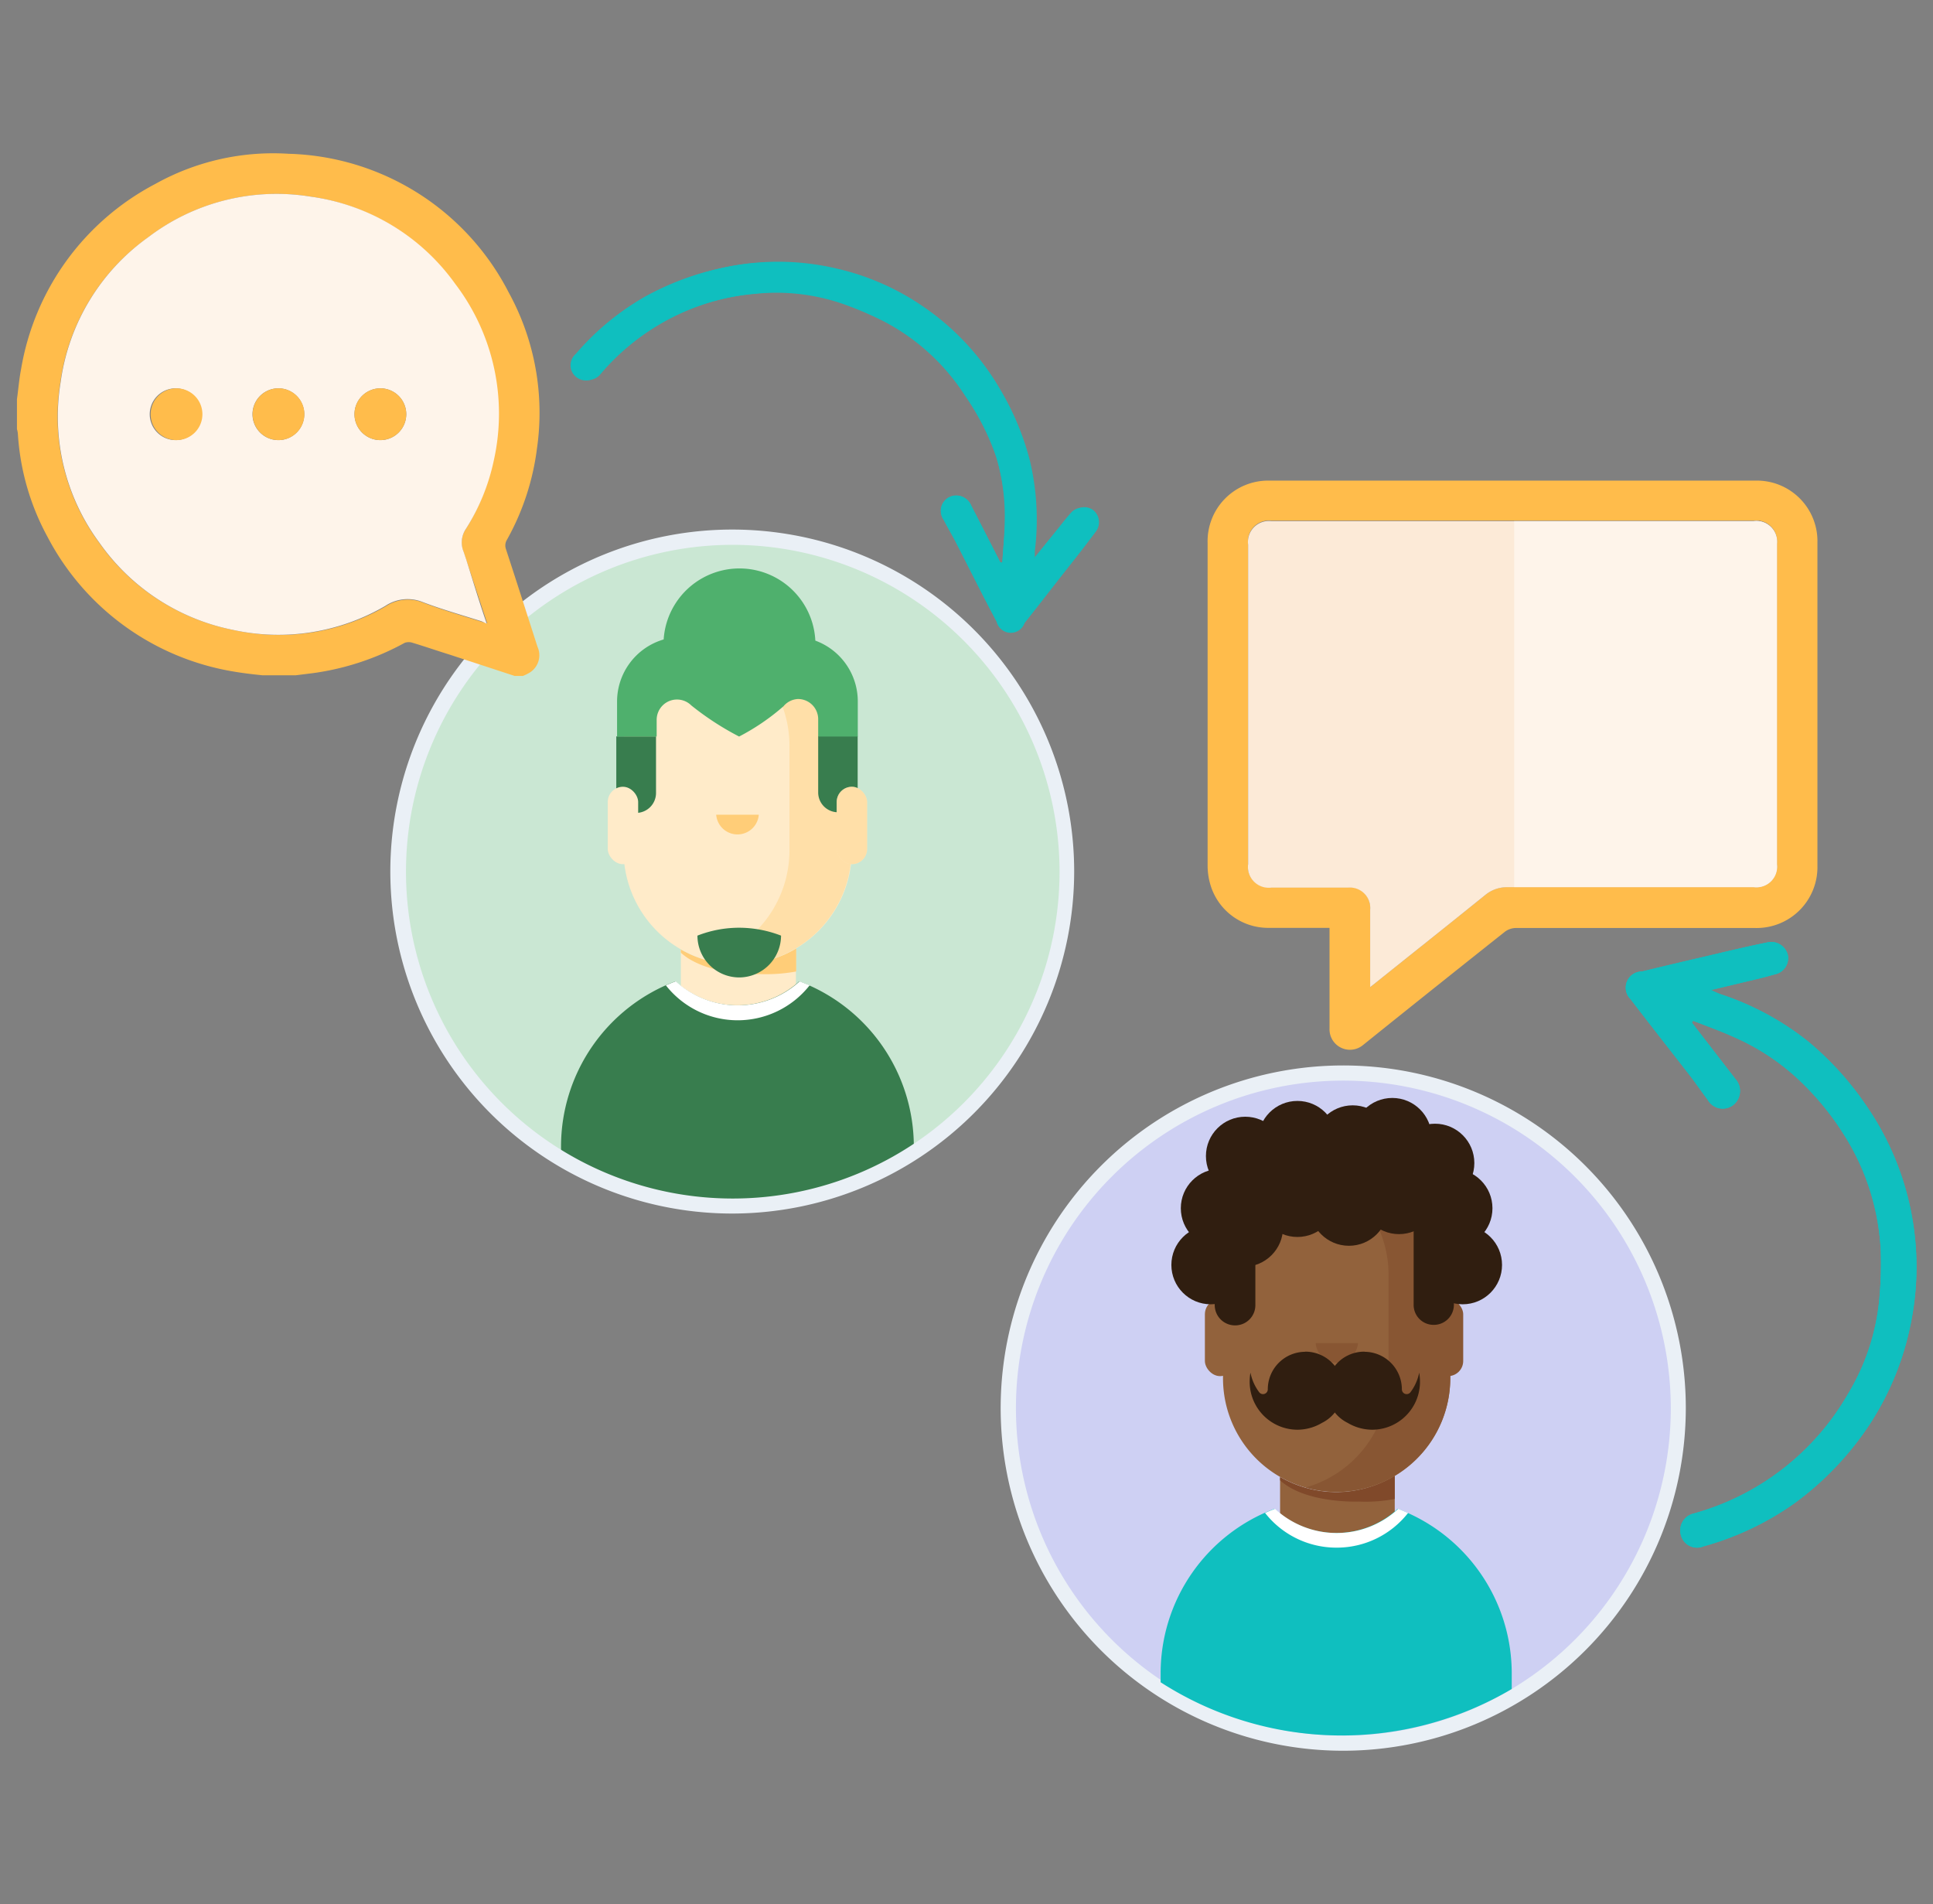 <svg id="Layer_1" data-name="Layer 1" xmlns="http://www.w3.org/2000/svg" viewBox="0 0 149.36 147.09"><rect x="0" y="0" width="149.36" height="147.09" fill="#808080" stroke="none"/><defs><style>.cls-1{fill:#cae7d3;}.cls-2{fill:#ffebc9;}.cls-3,.cls-4{fill:#ffcd78;}.cls-4{opacity:0.41;}.cls-5{fill:#387d4e;}.cls-6{fill:#fff;}.cls-7{fill:#4fb06d;}.cls-8{fill:#eaf0f6;}.cls-9{fill:#ced0f3;}.cls-10{fill:#92623c;}.cls-11{fill:#80492a;}.cls-12{fill:#885633;}.cls-13{fill:#0fbfbf;}.cls-14{fill:#301e10;}.cls-15{fill:#ffbc4b;}.cls-16{fill:#fef4ea;}.cls-17{fill:#fcead7;}</style></defs><circle class="cls-1" cx="56.62" cy="67.34" r="25.83"/><path class="cls-2" d="M57,74.51h0a8.79,8.79,0,0,1-4.39-1.16V78.2H61.5V73.27A8.81,8.81,0,0,1,57,74.51Z"/><path class="cls-3" d="M57,74.51h0a8.79,8.79,0,0,1-4.39-1.16v.25c2,1.82,6.13,1.65,6.13,1.65a12.83,12.83,0,0,0,2.78-.2V73.27A8.81,8.81,0,0,1,57,74.51Z"/><path class="cls-2" d="M57,48.82h0a8.82,8.82,0,0,0-8.82,8.82v8A8.82,8.82,0,0,0,57,74.51h0a8.82,8.82,0,0,0,8.82-8.82v-8A8.82,8.82,0,0,0,57,48.82Z"/><path class="cls-4" d="M57,48.8h0a8.64,8.64,0,0,0-2.4.33A8.82,8.82,0,0,1,61,57.62v8.07a8.83,8.83,0,0,1-6.43,8.5,9,9,0,0,0,2.4.32h0a8.82,8.82,0,0,0,8.82-8.82V57.62A8.82,8.82,0,0,0,57,48.8Z"/><path class="cls-5" d="M61.76,75.81a7.1,7.1,0,0,1-9.57,0,13.64,13.64,0,0,0-8.84,12.76v.93A25.82,25.82,0,0,0,70.61,89v-.46A13.63,13.63,0,0,0,61.76,75.81Z"/><path class="cls-3" d="M55.34,62.94a1.65,1.65,0,0,0,3.29,0Z"/><path class="cls-6" d="M57,78.82a7.09,7.09,0,0,0,5.56-2.7l-.77-.31a7.1,7.1,0,0,1-9.57,0c-.26.09-.51.2-.77.31A7.06,7.06,0,0,0,57,78.82Z"/><path class="cls-5" d="M63.22,56.87v4.36a1.53,1.53,0,0,0,1.53,1.52h0a1.52,1.52,0,0,0,1.52-1.52V56.87Z"/><path class="cls-5" d="M47.62,56.89v4.36a1.54,1.54,0,0,0,1.53,1.55h0a1.54,1.54,0,0,0,1.54-1.55V56.89Z"/><rect class="cls-2" x="46.96" y="60.78" width="2.35" height="5.98" rx="1.18"/><rect class="cls-2" x="64.65" y="60.78" width="2.35" height="5.98" rx="1.18"/><path class="cls-7" d="M63,49.49a5.87,5.87,0,0,0-11.72-.09,5,5,0,0,0-3.6,4.83V56.9h3.06V55.61a1.57,1.57,0,0,1,2.68-1.11,22.09,22.09,0,0,0,3.69,2.4,17.25,17.25,0,0,0,3.43-2.34A1.55,1.55,0,0,1,61.66,54a1.56,1.56,0,0,1,1.56,1.57V56.9h3.06V54.23A5,5,0,0,0,63,49.49Z"/><path class="cls-5" d="M53.89,72.28a3.23,3.23,0,0,0,3.23,3.23h0a3.24,3.24,0,0,0,3.23-3.23v0a9,9,0,0,0-3.24-.61h0a8.82,8.82,0,0,0-3.22.61Z"/><rect class="cls-4" x="64.65" y="60.78" width="2.35" height="5.98" rx="1.18"/><path class="cls-8" d="M56.62,93.75A26.42,26.42,0,1,1,83,67.34,26.45,26.45,0,0,1,56.62,93.75Zm0-51.66A25.25,25.25,0,1,0,81.87,67.34,25.28,25.28,0,0,0,56.62,42.09Z"/><circle class="cls-9" cx="103.8" cy="108.78" r="25.88"/><path class="cls-8" d="M103.8,135.25a26.47,26.47,0,1,1,26.46-26.47A26.49,26.49,0,0,1,103.8,135.25Zm0-51.77a25.3,25.3,0,1,0,25.3,25.3A25.33,25.33,0,0,0,103.8,83.48Z"/><path class="cls-10" d="M103.28,115.28h0a8.76,8.76,0,0,1-4.37-1.17v4.83h8.86V114A8.77,8.77,0,0,1,103.28,115.28Z"/><path class="cls-11" d="M103.28,115.28h0a8.76,8.76,0,0,1-4.37-1.17v.25c2,1.82,6.1,1.64,6.1,1.64a12,12,0,0,0,2.76-.2V114A8.77,8.77,0,0,1,103.28,115.28Z"/><path class="cls-10" d="M103.28,89.7h0a8.78,8.78,0,0,0-8.78,8.78v8a8.78,8.78,0,0,0,8.78,8.78h0a8.78,8.78,0,0,0,8.78-8.78v-8A8.78,8.78,0,0,0,103.28,89.7Z"/><path class="cls-12" d="M103.28,89.68h0a9,9,0,0,0-2.39.33,8.79,8.79,0,0,1,6.4,8.45v8a8.79,8.79,0,0,1-6.4,8.45,9,9,0,0,0,2.39.33h0a8.79,8.79,0,0,0,8.78-8.78v-8A8.79,8.79,0,0,0,103.28,89.68Z"/><path class="cls-13" d="M108,116.56a7,7,0,0,1-9.52,0,13.57,13.57,0,0,0-8.8,12.7v.7a25.85,25.85,0,0,0,27.13.52v-1.22A13.58,13.58,0,0,0,108,116.56Z"/><path class="cls-12" d="M101.66,103.76a1.64,1.64,0,0,0,3.27,0Z"/><path class="cls-6" d="M103.27,119.56a7,7,0,0,0,5.53-2.68l-.76-.32a7,7,0,0,1-9.52,0c-.26.1-.52.2-.77.32A7,7,0,0,0,103.27,119.56Z"/><path class="cls-14" d="M100.84,104.43a2.9,2.9,0,0,0-2.88,2.9h0a.37.37,0,0,1-.66.23,3.75,3.75,0,0,1-.68-1.52,4.17,4.17,0,0,0-.06.71,3.7,3.7,0,0,0,3.69,3.7,3.74,3.74,0,0,0,1.9-.53,2.9,2.9,0,0,0-1.31-5.5Z"/><path class="cls-14" d="M105.44,104.43a2.9,2.9,0,0,1,2.88,2.9h0a.37.37,0,0,0,.66.23,3.75,3.75,0,0,0,.68-1.52,4.17,4.17,0,0,1,.06.71,3.7,3.7,0,0,1-3.69,3.7,3.74,3.74,0,0,1-1.9-.53,2.9,2.9,0,0,1,1.31-5.5Z"/><rect class="cls-10" x="93.1" y="100.36" width="2.34" height="5.95" rx="1.17"/><rect class="cls-12" x="110.72" y="100.36" width="2.34" height="5.95" rx="1.17"/><path class="cls-14" d="M109.23,94v6.8a1.54,1.54,0,0,0,1.55,1.55h0a1.55,1.55,0,0,0,1.56-1.55V94Z"/><path class="cls-14" d="M93.86,94v6.83a1.57,1.57,0,0,0,1.57,1.56h0A1.56,1.56,0,0,0,97,100.81V94Z"/><path class="cls-14" d="M107.77,88.83H99A5.14,5.14,0,0,0,93.88,94v2.72H97V95.38a1.6,1.6,0,0,1,1.6-1.61h0a1.6,1.6,0,0,1,1.13.47c1,1,6.36,1.08,7.27.07a1.59,1.59,0,0,1,1.19-.54h0a1.6,1.6,0,0,1,1.6,1.61v1.31h3.12V94A5.14,5.14,0,0,0,107.77,88.83Z"/><circle class="cls-14" cx="93.55" cy="97.72" r="3.04"/><circle class="cls-14" cx="96.1" cy="94.82" r="3.04"/><circle class="cls-14" cx="94.28" cy="93.34" r="3.04"/><circle class="cls-14" cx="113.02" cy="97.72" r="3.04"/><circle class="cls-14" cx="112.28" cy="93.34" r="3.04"/><circle class="cls-14" cx="96.22" cy="89.31" r="3.04"/><circle class="cls-14" cx="100.25" cy="92.52" r="3.04"/><circle class="cls-14" cx="100.25" cy="88.09" r="3.04"/><circle class="cls-14" cx="104.23" cy="93.2" r="3.04"/><circle class="cls-14" cx="104.52" cy="88.43" r="3.04"/><circle class="cls-14" cx="107.58" cy="87.86" r="3.04"/><circle class="cls-14" cx="108.1" cy="92.3" r="3.04"/><circle class="cls-14" cx="110.88" cy="89.85" r="3.04"/><g id="KqaNCt"><path class="cls-15" d="M18,51.87A19.88,19.88,0,0,1,3.68,41.49a19.07,19.07,0,0,1-2.3-8,2.05,2.05,0,0,0-.07-.34V30.84c.11-.78.17-1.56.32-2.33A19.86,19.86,0,0,1,12,14.21a18.69,18.69,0,0,1,10.3-2.33,19.71,19.71,0,0,1,17,10.7,19.31,19.31,0,0,1,2.19,12.07,19.4,19.4,0,0,1-2.32,7.05.84.84,0,0,0-.07.74c.82,2.5,1.62,5,2.43,7.52a1.58,1.58,0,0,1-.6,2,3.71,3.71,0,0,1-.53.26h-.63l-5-1.64c-1-.31-1.92-.63-2.88-.92a.94.94,0,0,0-.62,0,20.49,20.49,0,0,1-7,2.33l-1.44.18H20.3C19.52,52.09,18.74,52,18,51.87ZM36,43.18c-.07-.2-.13-.4-.2-.59A1.87,1.87,0,0,1,36,40.86a16,16,0,0,0,2.1-5.31,16.55,16.55,0,0,0-3-13.64A16.44,16.44,0,0,0,24,15.19a16.36,16.36,0,0,0-12.53,3.13A16.48,16.48,0,0,0,4.67,29.49a16.39,16.39,0,0,0,3,12.45A16.57,16.57,0,0,0,18,48.66a16.39,16.39,0,0,0,11.79-1.81,3.1,3.1,0,0,1,2.89-.3c1.49.57,3,1,4.56,1.49l.41.12C37.08,46.45,36.55,44.82,36,43.18Z"/><path class="cls-16" d="M37.22,48c-1.53-.49-3.07-.92-4.56-1.49a3.1,3.1,0,0,0-2.89.3A16.39,16.39,0,0,1,18,48.66,16.57,16.57,0,0,1,7.69,41.94a16.39,16.39,0,0,1-3-12.45,16.48,16.48,0,0,1,6.77-11.17A16.36,16.36,0,0,1,24,15.19a16.44,16.44,0,0,1,11.16,6.72,16.55,16.55,0,0,1,3,13.64A16,16,0,0,1,36,40.86a1.87,1.87,0,0,0-.19,1.73c.07.19.13.39.2.59.52,1.64,1,3.27,1.6,5ZM29.39,34a2,2,0,1,0-2-2A2,2,0,0,0,29.39,34Zm-7.88,0a2,2,0,1,0-2-2A2,2,0,0,0,21.51,34Zm-5.94-2a2,2,0,1,0-2,2A2,2,0,0,0,15.57,32Z"/><path class="cls-15" d="M27.39,32a2,2,0,1,0,1.94-2A2,2,0,0,0,27.39,32Z"/><path class="cls-15" d="M19.52,32a2,2,0,1,0,1.94-2A2,2,0,0,0,19.52,32Z"/><path class="cls-15" d="M13.59,34a2,2,0,1,0-1.95-2A2,2,0,0,0,13.59,34Z"/></g><g id="unUvFW"><path class="cls-15" d="M102.73,71.68c-1.62,0-3.19,0-4.76,0a4.65,4.65,0,0,1-4.41-3.22,5.27,5.27,0,0,1-.25-1.58q0-12.48,0-24.94a4.68,4.68,0,0,1,4.81-4.81h37.5a4.68,4.68,0,0,1,4.81,4.81q0,12.48,0,24.94a4.7,4.7,0,0,1-4.82,4.81h-18.5a1.46,1.46,0,0,0-.83.29q-5.27,4.18-10.51,8.39l-.46.37a1.58,1.58,0,0,1-2.58-1.28V71.68Zm3.14,4.58.44-.35c2.81-2.25,5.63-4.49,8.43-6.75a2.63,2.63,0,0,1,1.79-.63h19a1.59,1.59,0,0,0,1.77-1.76V42a1.6,1.6,0,0,0-1.79-1.78H98.25a1.62,1.62,0,0,0-1.81,1.82V66.72a1.61,1.61,0,0,0,1.81,1.82c2,0,4,0,5.94,0a1.57,1.57,0,0,1,1.68,1.69v6Z"/><path class="cls-17" d="M105.87,76.26v-6a1.57,1.57,0,0,0-1.68-1.69c-2,0-4,0-5.94,0a1.61,1.61,0,0,1-1.81-1.82V42.08a1.62,1.62,0,0,1,1.81-1.82H135.5A1.6,1.6,0,0,1,137.29,42V66.78a1.59,1.59,0,0,1-1.77,1.76h-19a2.63,2.63,0,0,0-1.79.63c-2.8,2.26-5.62,4.5-8.43,6.75Z"/><path class="cls-16" d="M135.5,40.26H117V68.53h18.54a1.59,1.59,0,0,0,1.77-1.76V42A1.6,1.6,0,0,0,135.5,40.26Z"/></g><g id="Xv6erM.tif"><path class="cls-13" d="M77.45,43.45h-.16q-1.12-2.2-2.26-4.41a1.24,1.24,0,0,0-1.69-.64,1.19,1.19,0,0,0-.43,1.75c.3.58.64,1.15.94,1.73C74.9,43.92,75.92,46,77,48a1.13,1.13,0,0,0,2,.17c1-1.26,2-2.55,3-3.83.85-1.07,1.69-2.14,2.51-3.24a1.2,1.2,0,0,0-.23-1.67,1.16,1.16,0,0,0-1.57.23c-.32.36-.62.74-.91,1.11l-2,2.47a5.19,5.19,0,0,1,0-.71,19.76,19.76,0,0,0-.39-6.9,21.07,21.07,0,0,0-2.32-5.55,19.79,19.79,0,0,0-6.12-6.49,19.41,19.41,0,0,0-6.43-2.79,19.78,19.78,0,0,0-9.18,0,21.51,21.51,0,0,0-5.51,2.11,20.26,20.26,0,0,0-5.36,4.43,1.16,1.16,0,0,0,0,1.76,1.22,1.22,0,0,0,1.76-.18,17.85,17.85,0,0,1,12.1-6.22,15.74,15.74,0,0,1,6.87.81,26.13,26.13,0,0,1,3.17,1.37,16.56,16.56,0,0,1,6.19,5.71A19.44,19.44,0,0,1,77,35.37a16,16,0,0,1,.68,4.94C77.62,41.36,77.51,42.4,77.45,43.45Z"/><path class="cls-13" d="M77.45,43.45c.06-1.05.17-2.09.18-3.14A16,16,0,0,0,77,35.37a19.44,19.44,0,0,0-2.25-4.82,16.56,16.56,0,0,0-6.19-5.71,26.13,26.13,0,0,0-3.17-1.37,15.74,15.74,0,0,0-6.87-.81,17.85,17.85,0,0,0-12.1,6.22,1.22,1.22,0,0,1-1.76.18,1.16,1.16,0,0,1,0-1.76,20.26,20.26,0,0,1,5.36-4.43,21.51,21.51,0,0,1,5.51-2.11,19.78,19.78,0,0,1,9.18,0,19.41,19.41,0,0,1,6.43,2.79,19.79,19.79,0,0,1,6.12,6.49,21.07,21.07,0,0,1,2.32,5.55,19.76,19.76,0,0,1,.39,6.9,5.19,5.19,0,0,0,0,.71l2-2.47c.29-.37.59-.75.91-1.11a1.16,1.16,0,0,1,1.57-.23,1.2,1.2,0,0,1,.23,1.67c-.82,1.1-1.66,2.17-2.51,3.24-1,1.28-2,2.57-3,3.83A1.13,1.13,0,0,1,77,48c-1.06-2-2.08-4.07-3.13-6.1-.3-.58-.64-1.15-.94-1.73a1.19,1.19,0,0,1,.43-1.75,1.24,1.24,0,0,1,1.69.64q1.14,2.21,2.26,4.41Z"/></g><g id="Xv6erM.tif-2" data-name="Xv6erM.tif"><path class="cls-13" d="M134.05,80.15a17.62,17.62,0,0,1,4.65,3,21.47,21.47,0,0,1,3.78,4.51,18.34,18.34,0,0,1,2.84,8.9,30.63,30.63,0,0,1-.11,3.83,17.25,17.25,0,0,1-2.41,7.28,19.83,19.83,0,0,1-11.92,9.25,1.34,1.34,0,0,0-1,1.68,1.29,1.29,0,0,0,1.75.86,22.52,22.52,0,0,0,7-3.31,23.61,23.61,0,0,0,4.71-4.55,22,22,0,0,0,4.28-9.24,21.93,21.93,0,0,0-3.45-17,23.68,23.68,0,0,0-4.49-4.93,21.71,21.71,0,0,0-6.75-3.63,6.06,6.06,0,0,1-.71-.32l3.39-.81c.52-.12,1-.25,1.54-.4a1.28,1.28,0,0,0,1-1.47,1.32,1.32,0,0,0-1.57-1c-1.48.3-2.95.65-4.43,1-1.76.41-3.52.82-5.27,1.25A1.25,1.25,0,0,0,126,77.2c1.53,2,3.11,4,4.66,6,.44.58.85,1.18,1.29,1.76a1.33,1.33,0,0,0,2,.39,1.39,1.39,0,0,0,.14-2L130.73,79l.09-.15C131.9,79.28,133,79.67,134.05,80.15Z"/><path class="cls-13" d="M130.82,78.86c1.08.42,2.18.81,3.23,1.29a17.62,17.62,0,0,1,4.65,3,21.47,21.47,0,0,1,3.78,4.51,18.34,18.34,0,0,1,2.84,8.9,30.63,30.63,0,0,1-.11,3.83,17.25,17.25,0,0,1-2.41,7.28,19.83,19.83,0,0,1-11.92,9.25,1.34,1.34,0,0,0-1,1.68,1.29,1.29,0,0,0,1.75.86,22.52,22.52,0,0,0,7-3.31,23.61,23.61,0,0,0,4.71-4.55,22,22,0,0,0,4.28-9.24,21.93,21.93,0,0,0-3.45-17,23.68,23.68,0,0,0-4.49-4.93,21.71,21.71,0,0,0-6.75-3.63,6.06,6.06,0,0,1-.71-.32l3.39-.81c.52-.12,1-.25,1.54-.4a1.28,1.28,0,0,0,1-1.47,1.32,1.32,0,0,0-1.57-1c-1.48.3-2.95.65-4.43,1-1.76.41-3.52.82-5.27,1.25A1.25,1.25,0,0,0,126,77.2c1.53,2,3.11,4,4.66,6,.44.58.85,1.18,1.29,1.76a1.33,1.33,0,0,0,2,.39,1.39,1.39,0,0,0,.14-2L130.73,79Z"/></g></svg>
